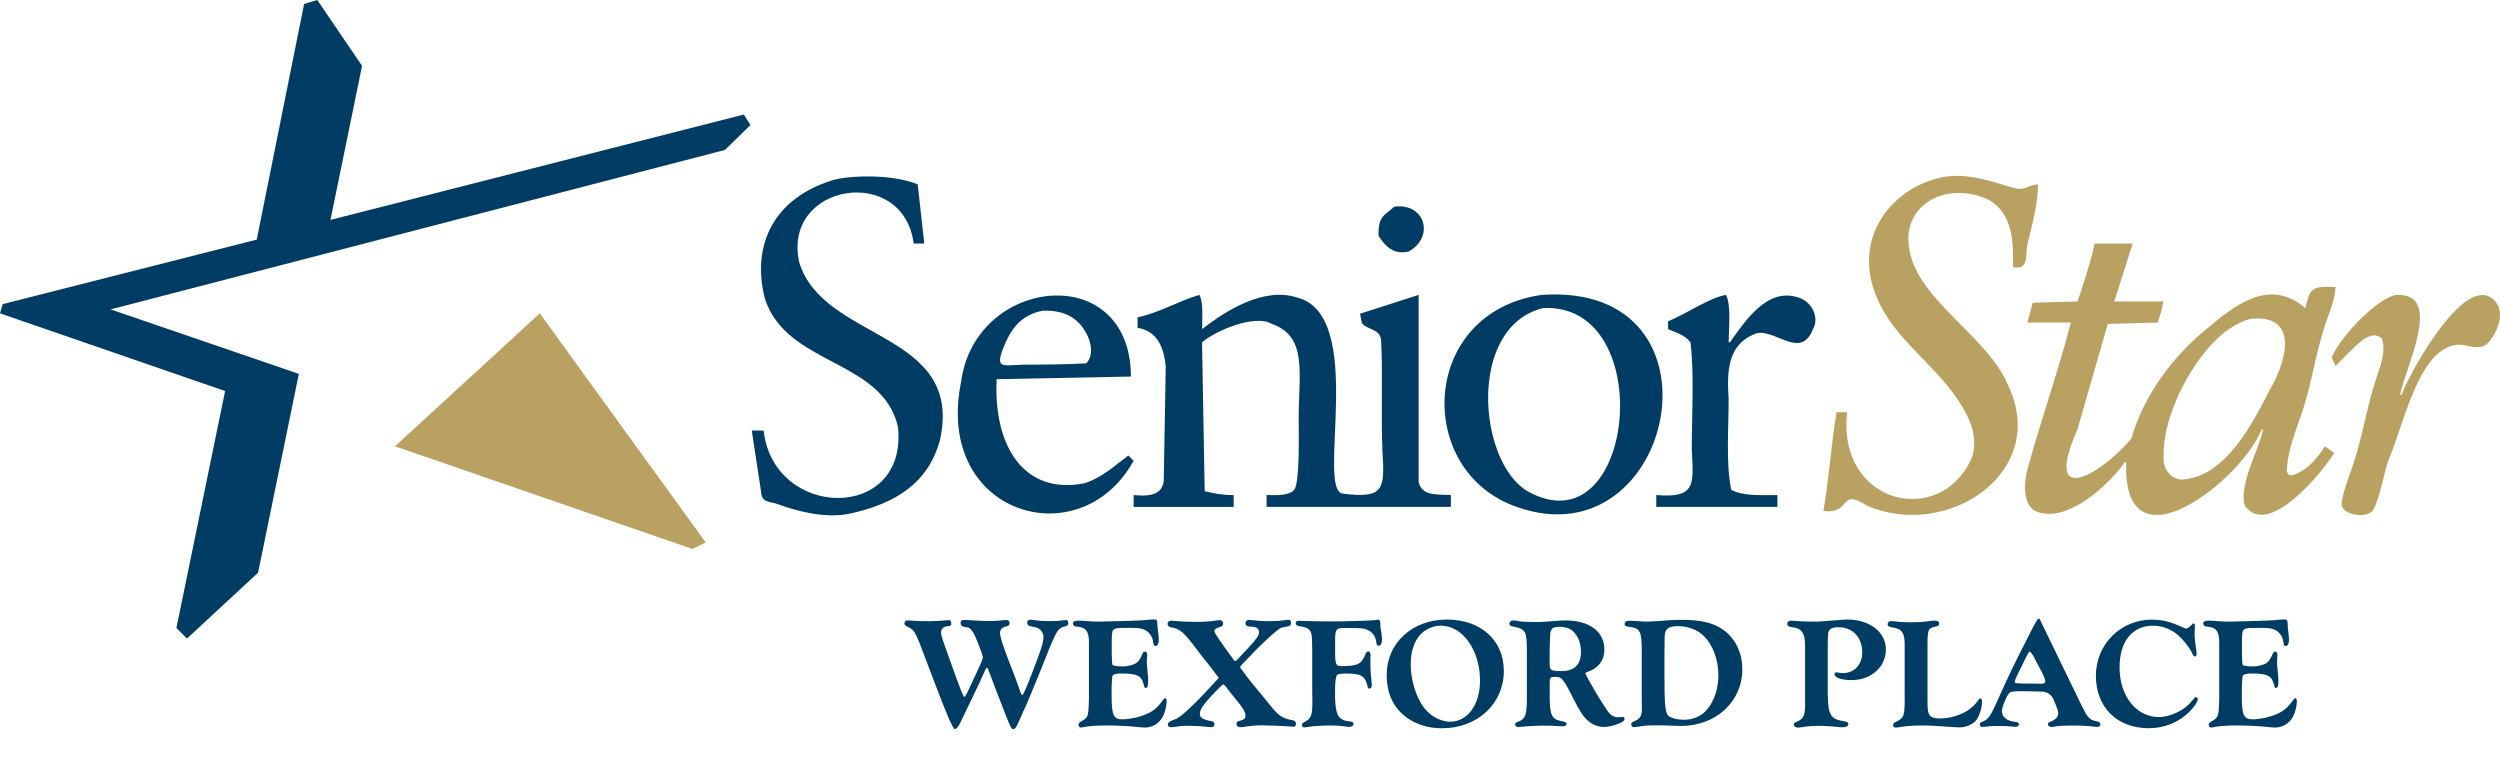 <?xml version="1.0" encoding="UTF-8"?>
<svg id="Layer_2" data-name="Layer 2" xmlns="http://www.w3.org/2000/svg" width="455.33" height="139.75" viewBox="0 0 455.33 139.75">
  <g id="Logo">
    <g>
      <g>
        <path d="m168.33,44.36h-1.92c-1.88-14.53-23.96-10.99-20.86,3.36,4.37,14.57,30.01,12.47,25.66,32.37-2.13,7.9-8.04,11.59-16.3,13.43-4.73,1.05-10.2-.57-13.19-1.68-1.64-.61-3.01-.15-3.12-2.4-.56-3.68-1.12-7.35-1.68-11.03h2.16c1.84,16.33,26.39,16.68,24.46-.72-2.91-12.34-20.23-11.05-24.22-23.26-2.53-9.89,1.68-18.29,12.23-21.58,2.93-.91,10.78-1.23,15.59.72.4,3.6.8,7.19,1.2,10.79Z" style="fill: #003c63; fill-rule: evenodd;"/>
        <path d="m253.94,37.65c5.65-.76,7.37,5.53,2.64,8.15-2.68.66-4.27-.88-5.51-2.88-.08-3.64,1.11-3.66,2.88-5.28Z" style="fill: #003c63; fill-rule: evenodd;"/>
        <path d="m258.38,53.71v34.05c.53,2.53,3.09,2.29,5.87,2.4v2.16h-33.57v-2.16c1.92.08,4.2.08,5.04-.96,1.05-1.36.81-10.39.81-12.9,0-8.38,1.66-15.01-4.89-17.31-3.19-1.86-10.47,1.38-12.71,3.36l.48,27.1c1.57.39,3.06.72,5.28.72v2.16h-18.22v-2.16c3.82.38,5.1-.53,5.48-2.44l.37-20.99c-.35-3.62-1.63-6.47-5.13-7.03v-1.92c4.03-.83,7.51-3.01,11.27-4.08.71,1.35.51,4.15.48,6.23,4.43-3.44,11.28-7.7,17.26-5.76,12.84,3.17,3.39,35.28,8.39,35.73,7.49.93,7.63-.79,7.2-7.67-.29-6.52.08-13.75-.24-20.14-.12-2.3-2.56-1.97-3.52-3.27l-.32-1.69,10.67-3.43Z" style="fill: #003c63; fill-rule: evenodd;"/>
        <path d="m323.72,90.16v2.16h-22.06v-2.16c7.52.67,6.72-2.27,6.47-8.39,0-6.35.47-13.49-.24-19.42-1.01-1.34-2.59-1.77-4.08-2.4v-1.44c3.18-1.25,7.41-4.25,10.55-4.8.96,1.83.51,5.98.48,8.63h.24c2.72-3.78,6.75-10.09,12.47-8.15,2.46.71,3.87,3.67,2.64,5.76-2.28,5.95-7.41-.74-10.79.96-4.8,2.02-4.88,6.92-4.56,11.75,0,5.37-.52,11.97.48,16.55,1.95,1.11,5.21.98,8.39.96Z" style="fill: #003c63; fill-rule: evenodd;"/>
        <path d="m280.8,53.71c35.02-2.42,24.26,48.9-4.56,38.61-18.68-6.46-17.72-35.47,4.56-38.61Zm.24,2.4c-13.82,3.4-11.89,27.93-2.88,33.33,19.72,11.1,24.09-34.42,2.88-33.33Z" style="fill: #003c63; fill-rule: evenodd;"/>
        <path d="m206.46,83.93c-9.75,17.66-36.36,9.81-31.41-14.39,2.53-19.22,30.85-22.28,30.93-.96l-24.46.48c-.6,12.23,4.99,21.18,16.07,18.94,3.25-1.08,5.41-3.19,7.91-5.04l.96.96Zm-16.55-27.34c-3.42.66-5.46,2.66-6.95,6.23-1.87,4.47-.48,3.72,3.36,3.6,3.84,0,8.03-.06,11.51-.24,1.29-1.27.97-3.52.24-5.04-1.21-2.53-3.37-4.71-8.15-4.56Z" style="fill: #003c63; fill-rule: evenodd;"/>
      </g>
      <g>
        <path d="m371.2,33.57c-.06,3.62-1.11,7.54-1.92,10.79-.46,2.09.38,4.87-2.64,4.32.15-6.22-.64-9.96-4.32-12.23-6.26-3.05-13.45-.59-14.63,5.52-1.57,11.18,13.89,18.24,17.98,28.06,7.77,15.9-10.92,28.43-25.66,22.06-5.19-3.37-2.69,1.68-7.91.96.99-5.63,1.41-12.14,2.4-17.98h1.92c-1.89,16.87,17.14,21.3,22.78,8.15,1.33-4.45-1.25-8.4-2.88-10.79-4.29-6.29-11.25-10.75-14.39-17.98-4.83-11.14,2.63-19.99,11.27-22.06,5.15-1.23,10.22.98,13.91,1.92,1.71.44,2.28-.69,4.08-.72Z" style="fill: #b9a261; fill-rule: evenodd;"/>
        <path d="m425.39,66.66s-.79-1.59-.71-1.59c1.89-4.28,8.62-10.93,11.74-11.35,8.92-.48,1.41,13.74.72,18.22h.24c1.46-4.05,12.19-23.55,17.27-16.79,2,2.47-.86,7.47-2.4,7.91-1.99.58-3.24-.52-5.04-.24-6.78,1.06-9.43,14.57-12.23,21.1-.65,1.76-1.95,8.66-3.12,9.35-1.45,1.07-4.76.41-5.28-.96-.55-.96,1.5-6.18,1.92-7.43,1.8-5.4,2.54-10.65,4.32-16.07.69-2.1,1.84-4.86.96-7.19-1.41-1.19-2.94-.23-4.56,1.2-1.36,1.3-3.84,3.84-3.84,3.84Z" style="fill: #b9a261; fill-rule: evenodd;"/>
        <path d="m385.1,54.91h8.87c-.09,1.49-.64,2.53-.96,3.84l-9.11.24-5.52,19.18c-6.61,15,4.82,7.75,9.83,1.68,2.16-7.8,7.67-15.13,13.91-20.14,4.44-3.64,11.04-9.42,17.74-3.6.52-1.89.65-2.72,1.44-3.33s2.08-.59,4.08-.5c-.12,2.48-1.23,4.87-1.92,6.95-1.74,5.24-2.35,10.34-4.08,15.59-1.1,3.35-2.76,7.01-2.88,11.03.33.78.6.96,1.68.48,2.31-1.02,3.85-2.86,5.28-5.04l1.68,1.2c-2.23,3.62-12.03,15.65-16.31,9.59-1.07-3.9,2.49-9.84,3.36-13.91h-.24c-3.61,9.2-25.43,26.55-24.7,5.99h-.24c-2.93,4.13-10.26,11-15.83,9.11-2.96-.92-2.66-5.65-1.68-8.63,2.36-8.6,5.4-17.1,7.67-25.9h-7.91l.96-3.6,8.15-.24c.66-1.82,2.72-8.1,3.12-10.55h6.95l-3.36,10.55Zm25.18,3.12c-.33.1-.8.12-1.17.26-1.31.49-2.71,1.32-3.86,2.14-5.64,4.42-11.83,15.43-11.14,23.75.04.52.52,2.23,2.03,2.87.77.28,1.04.37,1.87.24,7.69-.91,12.44-10.57,15.4-16.31,2.43-4.05,5.95-13.56-3.12-12.95Z" style="fill: #b9a261; fill-rule: evenodd;"/>
      </g>
      <polygon points="71.94 81.29 98.31 57.07 128.53 98.79 126.13 99.99 71.94 81.29" style="fill: #b9a261;"/>
      <polygon points="54.43 68.1 47 104.31 34.05 116.3 32.13 114.38 41 71.22 0 57.07 .48 55.39 46.76 43.64 55.39 .72 57.79 0 65.94 11.99 60.19 40.05 135.48 20.86 136.68 22.78 132.03 27.31 20.14 56.35 54.43 68.1" style="fill: #003c63;"/>
    </g>
    <g>
      <path d="m181.84,126.85c-.32-.9-.67-1.79-1.01-2.69-.14-.38-.32-.81-.49-1.3-.41-1.07-.46-1.24-.58-1.24-.15,0-.26.23-1.39,2.78-.17.35-.69,1.45-1.24,2.6-.58,1.16-1.27,2.66-2.14,4.46-.41.87-.78,1.33-1.1,1.33q-.49,0-3.82-8.86c-1.59-4.17-2.46-6.46-2.63-6.92-.84-2-1.07-2.34-2-2.78-.58-.26-.72-.43-.72-.72,0-.32.26-.52.61-.52.15,0,.41.03.72.06.46.06,1.88.09,3.1.09s2.23-.06,2.92-.14c.29-.03.55-.06.72-.06.32,0,.46.2.46.61s-.03.43-.84.52c-.55.06-1.01.52-1.01,1.07,0,.61.03.72,1.82,5.67,1.85,5.18,2.23,6.11,2.43,6.11.14,0,.38-.43,1.27-2.37,2.06-4.4,2.08-4.49,2.08-4.89,0-.29-.81-2.49-1.42-3.82-.29-.67-.69-1.19-1.07-1.48q-.17-.09-1.04-.23c-.32-.06-.52-.29-.52-.64,0-.41.2-.58.67-.58.15,0,.38,0,.64.03.81.06,3.15.17,3.82.17.9,0,2.06-.06,2.58-.14.26-.03.46-.06.61-.06.35,0,.61.23.61.58,0,.38-.09.46-.93.69-.55.17-.84.64-.81,1.19.06.9.78,2.98,2.84,8.25.98,2.75,1.07,2.98,1.19,2.98.17,0,.58-.9,1.36-2.87,1.97-5.01,2.52-6.66,2.52-7.7,0-.69-.35-1.27-.96-1.59-.35-.17-.43-.2-1.36-.38-.46-.09-.64-.26-.64-.64s.14-.52.55-.55c.17,0,.49.03.9.09.81.12,1.79.17,2.69.17s1.85-.06,2.29-.14c.26-.03.49-.06.64-.06.26,0,.41.17.41.49,0,.43-.12.55-.69.69-.72.14-1.22.58-1.74,1.68-.29.61-.64,1.39-1.01,2.29l-1.91,4.78c-1.24,3.04-2.11,5.09-2.4,5.79-.09.12-.52,1.07-1.3,2.84-.38.93-.64,1.3-.93,1.3-.41,0-.43-.06-1.59-3.01l-1.13-2.92Z" style="fill: #003c63;"/>
      <path d="m202.48,119.09q.03,1.79.14,2c.12.17.84.29,1.97.29.61,0,1.62-.23,2.08-.46.55-.26.93-.72,1.39-1.79.14-.32.26-.46.46-.46.23,0,.43.26.43.61,0,.12-.03.38-.06.64-.03.2-.03.35-.03.49,0,.38.03.84.09,1.36.14,1.42.17,1.82.17,2.2,0,.96-.12,1.33-.46,1.33-.2,0-.2-.03-.41-.81-.38-1.42-1.24-1.82-3.91-1.82-.87,0-1.27.06-1.53.23-.26.17-.26.23-.35,2.2v1.68c0,3.47.35,4.23,1.97,4.23,1.71,0,4.08-.64,5.35-1.45.75-.46,1.33-1.07,2.06-2.11.14-.2.26-.29.38-.29.15,0,.26.2.26.49,0,1.1-.41,2.55-.96,3.3-.67.96-1.82,1.56-2.98,1.56-.26,0-.72-.03-1.27-.09-1.36-.17-3.88-.29-5.85-.29-1.59,0-3.13.12-3.82.26-.29.06-.58.12-.72.12-.26,0-.46-.2-.46-.46,0-.32.14-.46.67-.75,1.1-.64,1.16-.87,1.24-3.94v-10.3c0-2.14-.55-2.84-2.4-2.95-.29-.03-.52-.29-.52-.55,0-.32.35-.52.87-.52l.96.03c1.24.12,2.14.15,2.89.15,1.19,0,7.7-.2,8.22-.26.78-.09,1.56-.14,1.79-.14.49,0,.64.12.64.61.03.67.03.81.15,1.74.06.49.12,1.04.12,1.33,0,.72-.23,1.16-.58,1.16-.29,0-.38-.15-.46-.84-.12-.93-.81-1.85-1.68-2.17-.64-.23-1.07-.29-2.72-.29-2.08,0-2.37.03-2.72.26-.32.2-.41.67-.41,2.34v2.17Z" style="fill: #003c63;"/>
      <path d="m224.33,119.67c.43.64.52.72.67.72s.35-.2.98-.93c.17-.2.67-.72,1.39-1.48,1.56-1.71,1.94-2.23,1.94-2.84,0-.43-.23-.75-.64-.9q-.26-.09-1.07-.12c-.49-.03-.75-.23-.75-.61s.2-.58.64-.61c.17,0,.52.03,1.04.09.61.09,1.59.15,2.55.15,1.1,0,2.14-.06,2.92-.2.29-.03.52-.06.67-.06.32,0,.46.17.46.52,0,.55-.12.64-1.27.81-.67.12-.84.23-2.29,1.48-1.88,1.71-2.29,2.11-4.78,4.72q-.93.93-.93,1.07c0,.09.09.23.23.4.17.17.43.55.81,1.1.43.58.93,1.22,3.99,4.92,1.97,2.49,2.49,2.89,4.63,3.3.35.09.52.29.52.64s-.17.52-.52.52c-.12,0-.43-.03-.72-.06-.46-.06-4.05-.2-4.92-.2-.98,0-2.11.09-2.95.23-.43.09-.81.12-1.07.12-.41,0-.67-.26-.67-.67,0-.23.09-.35.38-.43,1.04-.29,1.27-.46,1.27-.98,0-.67-.43-1.42-1.88-3.16-.67-.84-1.16-1.42-1.36-1.71-.46-.64-.67-.84-.81-.84q-.2,0-2,1.91c-1.71,1.85-2.26,2.69-2.26,3.47,0,.67.61,1.04,2.08,1.3.43.06.58.23.58.61,0,.32-.23.49-.61.49-.14,0-.41-.03-.69-.06-1.07-.12-2.78-.2-3.85-.2q-.75,0-2.03.2c-.23.03-.52.06-.75.06-.38,0-.55-.14-.55-.52q0-.49,1.27-.9c.9-.23,3.27-2.4,7.06-6.54.29-.32.55-.58.67-.72.14-.12.23-.26.23-.32s-.06-.17-.17-.29c-.09-.06-.32-.38-.58-.72-.23-.32-.75-1.01-1.53-1.97-.52-.67-1.1-1.39-1.65-2.14-2.55-3.33-3.04-3.76-4.81-4.08-.35-.09-.55-.32-.55-.61,0-.38.26-.58.72-.58.17,0,.55.03.9.06.78.09,2.37.15,3.65.15,1.48,0,2.75-.09,3.68-.26.23-.03.43-.06.58-.06.35,0,.58.26.58.64s-.14.49-.96.75c-.43.12-.64.35-.61.67q.03.35,1.77,2.78l1.36,1.88Z" style="fill: #003c63;"/>
      <path d="m243.17,118.51c0,2.58.12,2.81,1.22,2.81,2.84,0,3.56-.35,4.28-2.11.15-.41.32-.58.52-.58.26,0,.43.26.43.67,0,.17,0,.46-.03.93v.41c0,1.19.06,2.23.2,3.3.03.32.06.69.06.81,0,.43-.15.67-.43.67-.2,0-.29-.15-.38-.52-.41-1.79-1.16-2.23-3.79-2.23-1.1,0-1.45.06-1.71.26-.23.2-.38,1.13-.38,2.66v1.48c.09,3.18.61,4.08,2.55,4.31.55.03.81.17.81.49,0,.29-.38.52-.78.52-.2,0-.58-.03-1.01-.12-.61-.09-1.45-.14-2.37-.14-1.39,0-3.42.12-4.11.26-.29.06-.55.09-.72.09-.23,0-.41-.17-.41-.43,0-.29.06-.32.58-.61,1.1-.58,1.33-1.24,1.33-3.65l-.03-1.65v-7.18l-.03-1.91c.03-2.26-.41-2.78-2.37-3.01-.41-.09-.61-.23-.61-.55,0-.26.2-.43.58-.43t.64.03c.58.03,3.5.09,5.24.09,2.6,0,7.53-.15,7.93-.23.29-.06.52-.09.61-.09.35,0,.41.2.43,1.19,0,.2.06.61.17,1.19.06.43.12.93.12,1.27,0,.64-.26,1.1-.64,1.1-.26,0-.35-.15-.43-.81-.17-1.24-1.1-2.14-2.49-2.34-.35-.06-1.85-.09-3.5-.09-1.24,0-1.48.32-1.48,2.11v2.06Z" style="fill: #003c63;"/>
      <path d="m273.9,122.16c0,6.02-4.81,10.48-11.26,10.48-2.46,0-4.66-.67-6.37-1.91-2.49-1.79-3.71-4.4-3.71-7.82,0-5.79,4.66-10.07,10.94-10.07s10.39,3.85,10.39,9.32Zm-15.34-6.43c-1.04,1.22-1.62,3.04-1.62,5.18,0,2.63.72,5.3,1.97,7.35,1.19,1.94,3.24,3.18,5.24,3.18,3.16,0,5.41-3.13,5.41-7.47,0-5.56-3.18-10.02-7.15-10.02-1.42,0-2.87.67-3.85,1.77Z" style="fill: #003c63;"/>
      <path d="m282.24,126.73c.03,3.56.35,4.23,2.2,4.63.69.12.87.2.87.49s-.23.43-.67.43l-.72-.03c-.49-.06-2.06-.09-3.16-.09-.84,0-2.81.12-3.62.2-.23.03-.43.06-.58.06-.38,0-.61-.2-.61-.49,0-.2.09-.32.4-.41,1.56-.61,1.77-1.24,1.74-5.04v-8.39c-.03-3.16-.29-3.56-2.6-3.99-.41-.09-.58-.23-.58-.52,0-.32.32-.58.67-.58.2,0,.55.03.93.12.58.12,1.71.17,3.04.17s1.62-.03,4.26-.23c.38-.03.84-.06,1.3-.06,4.4,0,7.09,2.03,7.09,5.3,0,1.3-.46,2.37-1.36,3.13-.52.43-.64.52-1.88,1.01-.17.06-.23.12-.23.2,0,.17,1.74,3.24,2.89,5.07,1.19,1.85,1.36,2.11,1.74,2.43.38.32.78.49,1.24.49l.58-.03c.12-.03.26-.03.35-.03.23,0,.35.12.35.35,0,.32-.29.55-.98.84-.87.38-2.03.64-2.69.64-1.1,0-2.2-.41-2.98-1.13-.84-.69-1.5-1.74-2.58-3.85-.98-2-1.62-3.1-2.06-3.62-.32-.41-.64-.52-1.33-.52-.93,0-1.01.12-1.01,1.22v2.23Zm0-6.02c0,1.42.12,1.51,2.29,1.51s3.42-1.19,3.42-3.42c0-1.59-.49-2.89-1.39-3.76-.61-.61-1.42-.87-2.58-.87-.78,0-1.19.15-1.36.43-.26.43-.29.58-.32,1.94-.06,1.25-.06,1.59-.06,1.77v2.4Z" style="fill: #003c63;"/>
      <path d="m299.02,118.65c-.03-3.73-.26-4.23-2.32-4.49-.61-.06-.81-.2-.81-.55,0-.38.29-.55.9-.55l.93.03c1.36.12,1.65.12,2.37.12q1.13,0,4.11-.26c.46-.03,1.16-.06,2.08-.06,3.53,0,5.76.55,7.55,1.79,2.23,1.59,3.5,4.2,3.5,7.21,0,5.91-4.8,10.33-11.2,10.33-.12,0-1.22-.03-2.72-.09-.55-.03-1.27-.03-1.88-.03-1.19,0-2,.06-2.49.14-.64.12-1.22.2-1.48.2s-.46-.23-.46-.52c0-.23.09-.32.43-.49,1.24-.55,1.51-.98,1.51-2.49l-.03-1.33v-8.97Zm4.14,5.04c0,3.73.06,4.95.32,5.9.17.72.46.98,1.33,1.24.55.17,1.24.26,1.88.26,1.79,0,3.3-.69,4.31-1.97,1.27-1.59,1.97-3.76,1.97-6.17,0-2.78-.98-5.41-2.6-7.06-1.16-1.19-2.92-1.85-4.81-1.85-1.48,0-2.14.41-2.32,1.36-.06.38-.06.43-.09,3.68v4.6Z" style="fill: #003c63;"/>
      <path d="m332.91,126.73c.03,3.39.52,4.23,2.75,4.6.72.09.98.23.98.55,0,.38-.41.58-1.1.58-.26,0-.64-.03-1.13-.09-1.65-.14-2.17-.17-3.1-.17-1.13,0-2.29.09-3.07.23-.32.06-.64.09-.78.09-.43,0-.75-.23-.75-.55,0-.26.15-.38.72-.61,1.16-.52,1.39-1.19,1.33-3.88v-9.52c.03-2.66-.52-3.53-2.43-3.73-.55-.06-.81-.26-.81-.64,0-.35.26-.55.75-.55.09,0,.43.03.75.06.72.06,2.2.12,3.18.12,1.04,0,1.56-.03,4.72-.29.58-.06,1.24-.09,1.56-.09,4.05,0,7,2.29,7,5.44s-2.63,5.59-6.25,5.59c-1.85,0-3.1-.43-3.1-1.07,0-.23.12-.35.32-.35.06,0,.14,0,.26.03.35.09.67.12.93.12,2.08,0,3.53-1.53,3.53-3.76,0-2.78-1.74-4.6-4.34-4.6-1.16,0-1.74.32-1.85,1.07-.06.32-.09,1.22-.09,2.49v8.94Z" style="fill: #003c63;"/>
      <path d="m351.06,127.11c0,2.03.03,2.29.23,2.84.23.64.87.9,2.03.9,2.69,0,5.41-1.19,6.66-2.92.52-.69.55-.72.72-.72s.29.2.29.58c0,1.19-.49,2.69-1.13,3.47-.58.69-1.82,1.22-2.98,1.22-.32,0-.75-.03-1.27-.06-2.08-.17-4.17-.29-5.44-.29-1.71,0-2.84.09-4.14.29-.29.06-.61.09-.78.09-.29,0-.46-.17-.46-.46s.12-.41.61-.61c1.48-.81,1.53-.98,1.5-5.47v-7.96c.06-2.69-.35-3.42-2.17-3.73-.69-.09-.93-.23-.93-.61,0-.32.26-.55.64-.55.23,0,.61.03,1.04.09.49.09,1.42.12,2.66.12,1.45,0,1.91-.03,3.62-.26.17-.03.38-.03.64-.03.49,0,.78.17.78.52,0,.29-.17.46-.64.55-1.36.26-1.48.52-1.48,3.47v9.55Z" style="fill: #003c63;"/>
      <path d="m379.27,128.76c.93,1.94,1.36,2.37,2.55,2.6.52.09.72.26.72.58,0,.26-.23.46-.58.46-.14,0-.41-.03-.69-.06-.7-.12-2.37-.2-3.85-.2-1.22,0-2.46.06-2.92.14-.43.09-.75.12-.9.12-.32,0-.61-.23-.61-.49,0-.23.12-.35.52-.49.9-.35,1.36-.87,1.36-1.56q0-.52-.9-2.55-.58-1.3-2.23-1.36c-1.48-.03-2.4-.06-3.1-.06-2.23,0-2.46.03-2.81.49-.52.67-1.22,2.49-1.22,3.16,0,.98.9,1.77,2.26,1.91.64.06.84.17.84.49,0,.26-.23.43-.64.43-.12,0-.46-.03-.81-.06-.49-.06-1.22-.09-2.2-.09-1.1,0-1.71.03-2.32.12-.26.03-.55.06-.69.06-.29,0-.46-.17-.46-.46,0-.23.09-.35.38-.46,1.22-.46,1.56-.96,3.3-4.92,1.71-3.79,2.17-4.81,5.73-11.78.84-1.62,1.13-2.11,1.3-2.11s.2.03.43.58l7.53,15.52Zm-7.5-4.23c.52,0,.75-.14.75-.46s-.43-1.36-1.22-2.75c-.09-.17-.35-.67-.75-1.45-.41-.78-.72-1.19-.9-1.19q-.14,0-.78,1.3c-1.48,2.95-1.91,3.91-1.91,4.14,0,.32.03.35,1.77.38h1.16l1.88.03Z" style="fill: #003c63;"/>
      <path d="m399.71,115.7c0,.35.12,1.71.2,2.08.12.61.17,1.1.17,1.36,0,.23-.14.43-.32.43s-.32-.17-.58-.75c-.55-1.1-1.56-2.34-2.63-3.27-1.27-1.04-2.84-1.59-4.43-1.59-3.76,0-6.08,2.87-6.08,7.58,0,5.24,3.04,9.06,7.18,9.06,2.05,0,4.72-1.27,5.93-2.87.58-.72.61-.75.81-.75.17,0,.32.17.32.41,0,.43-.61,1.33-1.59,2.32-1.91,1.88-4.54,2.92-7.35,2.92-5.76,0-9.61-3.82-9.61-9.55s4.52-10.22,10.16-10.22c1.88,0,3.44.38,5.5,1.33.55.26.67.29.78.29.2,0,.46-.17.84-.52.35-.38.41-.41.52-.41s.23.17.23.35l-.06,1.79Z" style="fill: #003c63;"/>
      <path d="m408.33,119.09q.03,1.79.14,2c.12.17.84.29,1.97.29.61,0,1.62-.23,2.08-.46.55-.26.93-.72,1.39-1.79.14-.32.26-.46.46-.46.23,0,.43.26.43.61,0,.12-.03.38-.06.64-.03.2-.03.35-.03.49,0,.38.03.84.09,1.36.14,1.42.17,1.82.17,2.2,0,.96-.12,1.33-.46,1.33-.2,0-.2-.03-.41-.81-.38-1.42-1.24-1.82-3.91-1.82-.87,0-1.27.06-1.53.23s-.26.23-.35,2.2v1.68c0,3.47.35,4.23,1.97,4.23,1.71,0,4.08-.64,5.35-1.45.75-.46,1.33-1.07,2.06-2.11.14-.2.26-.29.38-.29.14,0,.26.2.26.49,0,1.1-.41,2.55-.96,3.3-.67.96-1.82,1.56-2.98,1.56-.26,0-.72-.03-1.27-.09-1.36-.17-3.88-.29-5.85-.29-1.59,0-3.13.12-3.82.26-.29.06-.58.12-.72.12-.26,0-.46-.2-.46-.46,0-.32.15-.46.67-.75,1.1-.64,1.16-.87,1.25-3.94v-10.3c0-2.14-.55-2.84-2.4-2.95-.29-.03-.52-.29-.52-.55,0-.32.35-.52.87-.52l.96.03c1.25.12,2.14.15,2.89.15,1.19,0,7.7-.2,8.22-.26.78-.09,1.56-.14,1.79-.14.49,0,.64.12.64.61.03.67.03.81.14,1.74.06.49.12,1.04.12,1.33,0,.72-.23,1.16-.58,1.16-.29,0-.38-.15-.46-.84-.12-.93-.81-1.85-1.68-2.17-.64-.23-1.07-.29-2.72-.29-2.08,0-2.37.03-2.72.26-.32.2-.41.67-.41,2.34v2.17Z" style="fill: #003c63;"/>
    </g>
  </g>
</svg>